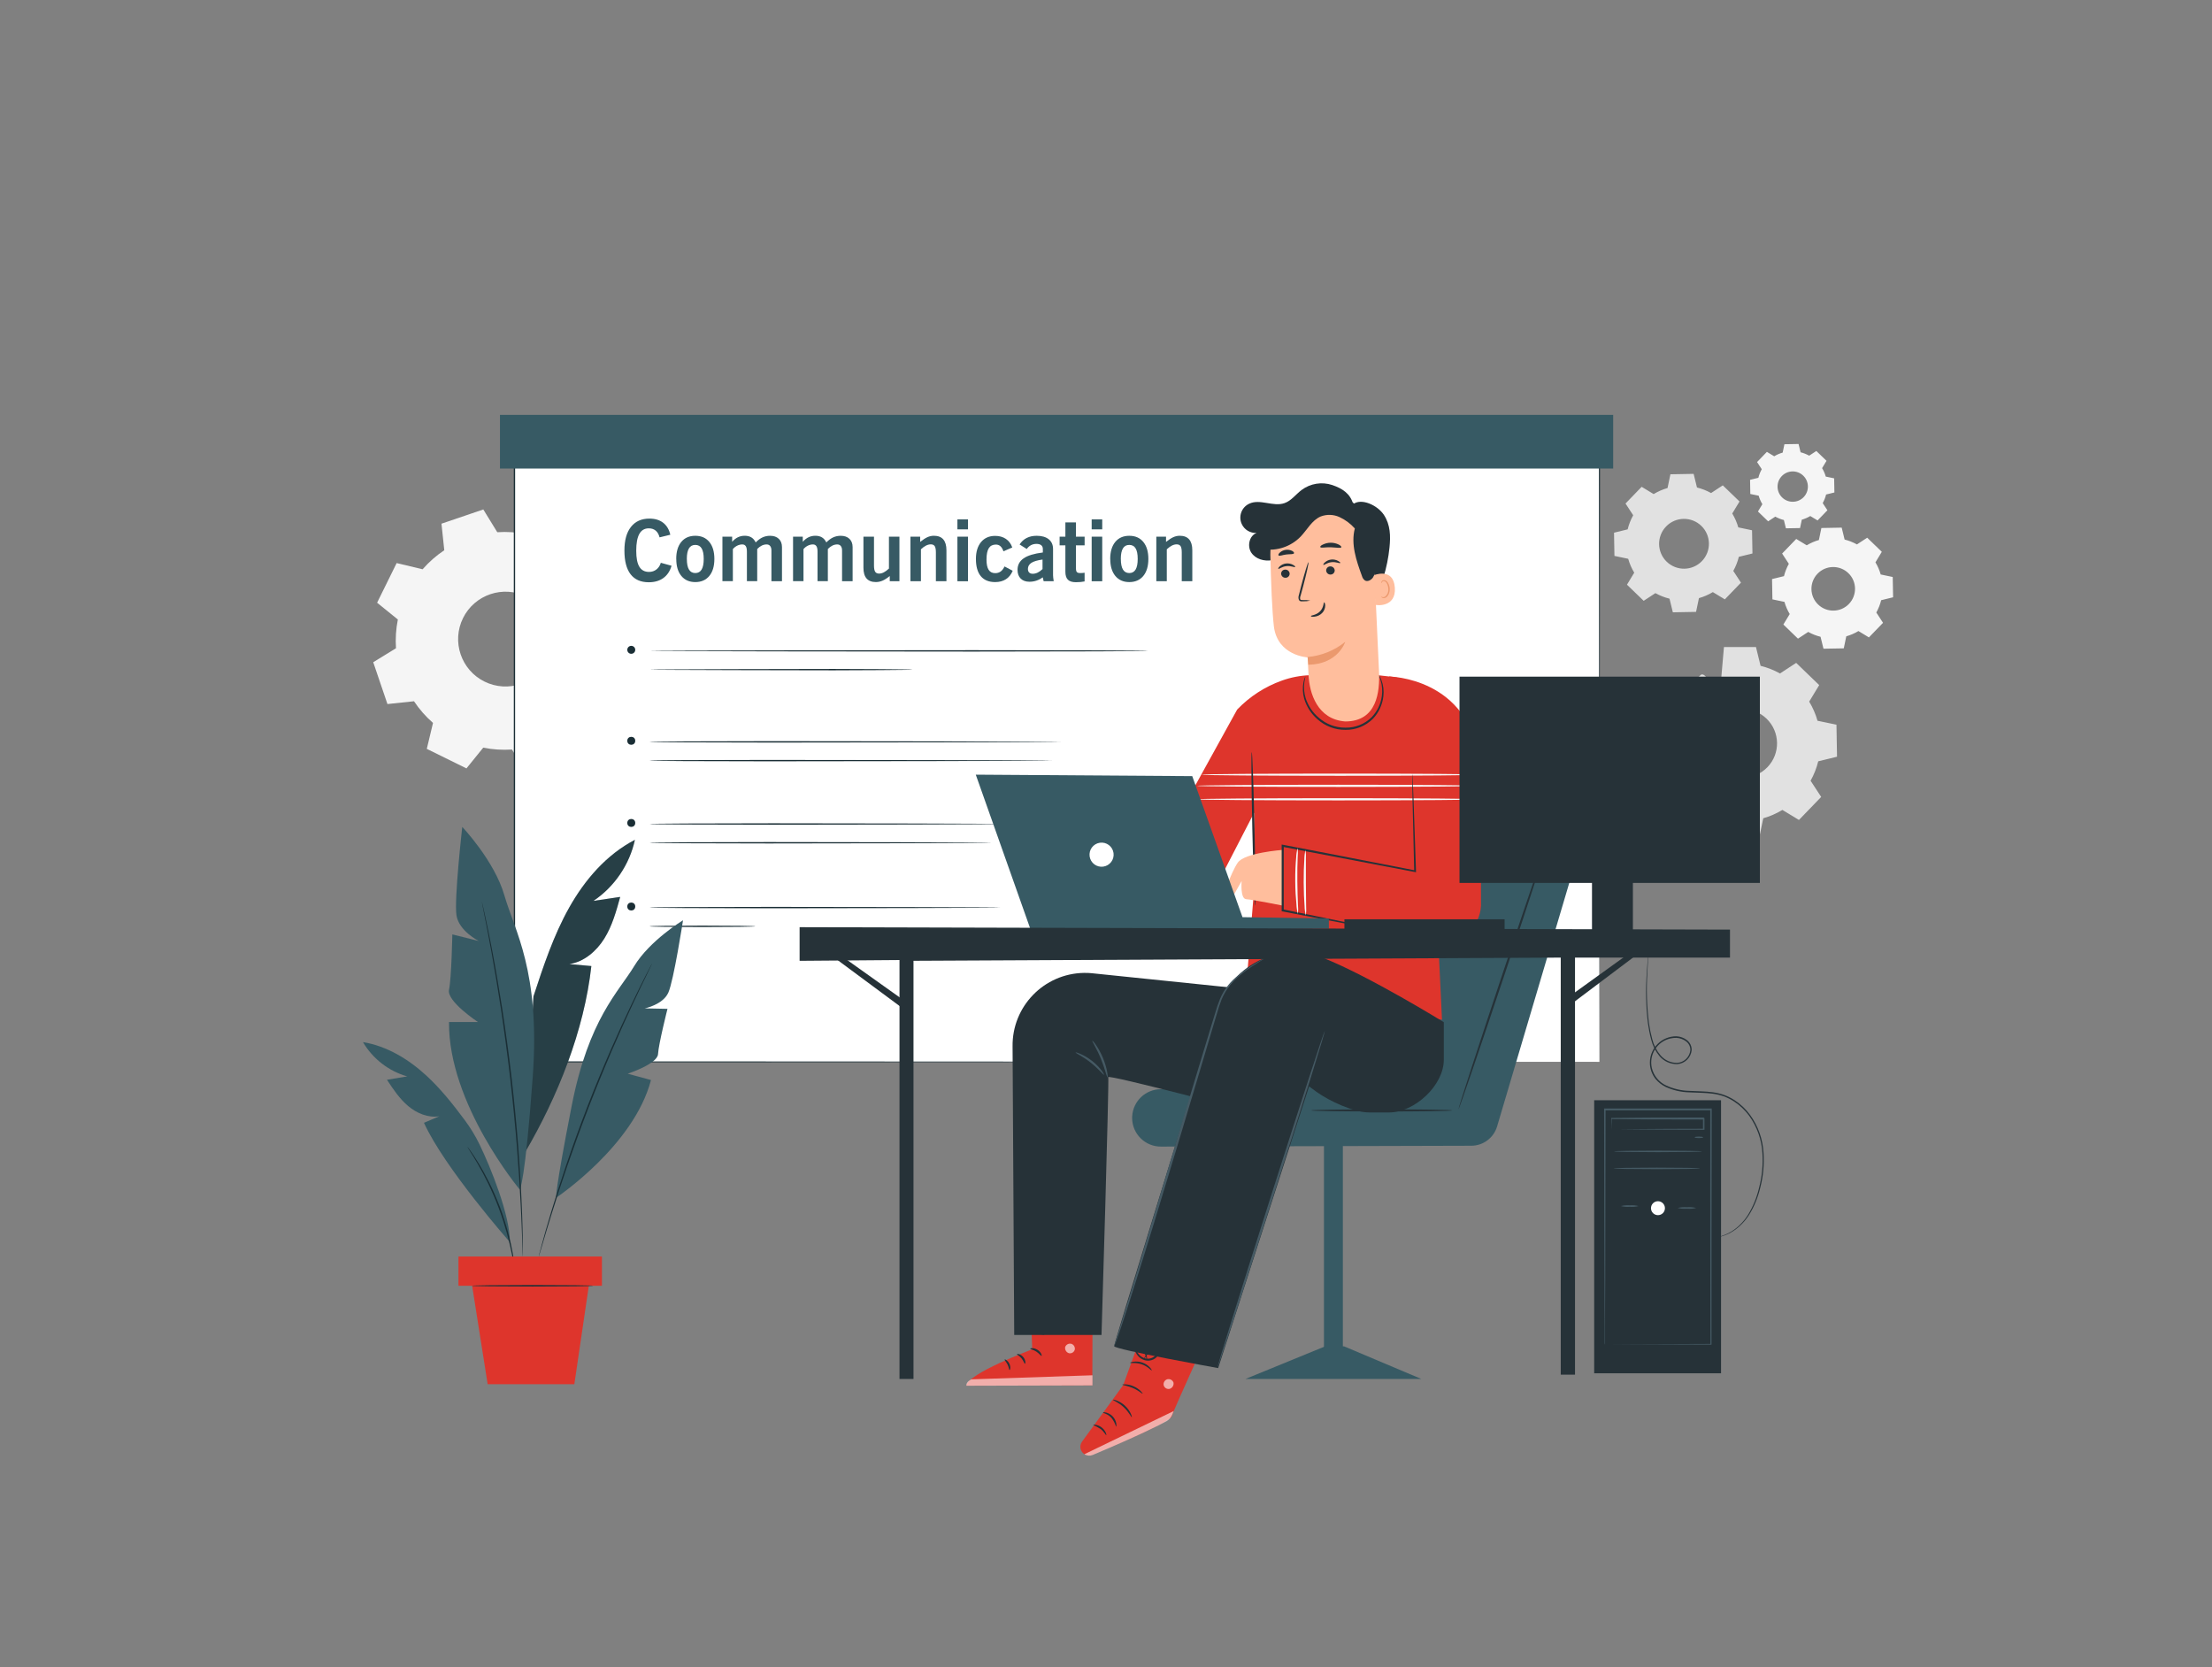 <?xml version="1.0" encoding="UTF-8"?><svg id="Layer_1" xmlns="http://www.w3.org/2000/svg" viewBox="0 0 901.03 679.02"><rect x="0" y="0" width="901.03" height="679.02" fill="#808080" stroke="none"/><defs><style>.cls-1{fill:#fff;}.cls-2{fill:#fafafa;}.cls-3{fill:#f5f5f5;}.cls-4{fill:#455a64;}.cls-5{fill:#de352c;}.cls-6{fill:#e1e1e1;}.cls-7{fill:#eb996e;}.cls-8{opacity:.3;}.cls-9{fill:#ffbe9d;}.cls-10{fill:#375a64;}.cls-11{opacity:.3;}.cls-12{opacity:.6;}.cls-13{fill:#1a2e35;}.cls-14{fill:#263238;}</style></defs><g><path class="cls-6" d="M736.95,285.78c1.49,2.47,2.62,5.09,3.39,7.8l7.72,1.61,.23,13.04-7.66,1.88c-.67,2.73-1.71,5.4-3.11,7.91l4.32,6.59-9.06,9.38-6.74-4.08c-2.47,1.49-5.09,2.62-7.8,3.39l-1.61,7.72-13.04,.23-1.88-7.66c-2.73-.67-5.39-1.71-7.91-3.11l-6.59,4.32-9.38-9.06,4.08-6.74c-1.49-2.47-2.62-5.09-3.39-7.8l-7.72-1.61-.23-13.04,7.66-1.88c.67-2.73,1.71-5.39,3.11-7.91l-4.32-6.59,9.06,1.15,6.74-6.44c2.47-1.49,5.09,7.91,7.8,7.14l1.61-18.47h13.04l1.88,7.66c2.73,.67,5.39,1.71,7.91,3.11l6.59-4.32,9.38,9.06-4.09,6.74h0Zm-17.37,6.95c-5.56-5.37-14.41-5.21-19.78,.35-5.37,5.56-5.21,14.41,.35,19.78,5.56,5.37,14.41,5.21,19.78-.35,5.37-5.56,5.21-14.41-.35-19.78Z"/><path class="cls-3" d="M763.93,229.05c.95,1.56,1.66,3.23,2.15,4.95l4.9,1.02,.15,8.27-4.86,1.19c-.43,1.73-1.09,3.42-1.98,5.02l2.74,4.18-5.75,5.95-4.27-2.59c-1.56,.95-3.23,1.66-4.95,2.15l-1.02,4.9-8.27,.15-1.19-4.86c-1.73-.43-3.42-1.09-5.02-1.98l-4.18,2.74-5.95-5.75,2.59-4.28c-.95-1.56-1.66-3.23-2.15-4.95l-4.9-1.02-.15-8.27,4.86-1.19c.43-1.73,1.09-3.42,1.98-5.02l-2.74-4.18,5.75-5.95,4.28,2.59c1.56-.95,3.23-1.66,4.95-2.15l1.02-4.9,8.27-.15,1.19,4.86c1.73,.43,3.42,1.09,5.02,1.98l4.18-2.74,5.95,5.75-2.59,4.28h0Zm-11.02,4.41c-3.53-3.41-9.15-3.31-12.55,.22-3.41,3.53-3.31,9.15,.22,12.55,3.53,3.41,9.15,3.31,12.55-.22,3.41-3.53,3.31-9.15-.22-12.55Z"/><path class="cls-3" d="M742.21,190.69c.66,1.09,1.16,2.25,1.5,3.44l3.41,.71,.1,5.76-3.38,.83c-.3,1.21-.76,2.38-1.38,3.5l1.91,2.91-4,4.15-2.98-1.8c-1.09,.66-2.25,1.16-3.45,1.5l-.71,3.41-5.76,.1-.83-3.38c-1.21-.3-2.38-.76-3.5-1.38l-2.91,1.91-4.15-4,1.8-2.98c-.66-1.09-1.16-2.25-1.5-3.45l-3.41-.71-.1-5.76,3.38-.83c.3-1.21,.76-2.38,1.38-3.5l-1.91-2.91,4-4.15,2.98,1.8c1.09-.66,2.25-1.16,3.45-1.5l.71-3.41,5.76-.1,.83,3.38c1.21,.3,2.38,.76,3.5,1.38l2.91-1.91,4.15,4-1.8,2.98h0Zm-7.67,3.07c-2.46-2.37-6.37-2.3-8.74,.15-2.37,2.46-2.3,6.37,.15,8.74,2.46,2.37,6.37,2.3,8.74-.15,2.37-2.46,2.3-6.37-.15-8.74Z"/><path class="cls-6" d="M705.61,209.16c1.08,1.79,1.9,3.69,2.46,5.66l5.6,1.17,.17,9.46-5.55,1.36c-.49,1.98-1.24,3.91-2.26,5.74l3.13,4.78-6.57,6.81-4.89-2.96c-1.79,1.08-3.69,1.9-5.66,2.46l-1.17,5.6-9.46,.17-1.36-5.55c-1.98-.49-3.91-1.24-5.74-2.26l-4.78,3.13-6.81-6.57,2.96-4.89c-1.08-1.79-1.9-3.69-2.46-5.66l-5.6-1.17-.17-9.46,5.55-1.36c.49-1.98,1.24-3.91,2.26-5.74l-3.13-4.78,6.57-6.81,4.89,2.96c1.79-1.08,3.69-1.9,5.66-2.46l1.17-5.6,9.46-.17,1.36,5.55c1.98,.49,3.91,1.24,5.74,2.26l4.78-3.13,6.81,6.57-2.96,4.89h0Zm-12.6,5.04c-4.03-3.89-10.46-3.78-14.35,.25-3.89,4.03-3.78,10.46,.25,14.35,4.03,3.89,10.46,3.78,14.35-.25,3.89-4.03,3.78-10.46-.25-14.35Z"/></g><path class="cls-3" d="M172.15,231.87c2.61-3,5.59-5.59,8.82-7.74l-1.14-10.82,17.04-5.79,5.69,9.27c3.88-.27,7.81-.02,11.71,.76l6.84-8.45,16.15,7.96-2.53,10.57c3,2.61,5.59,5.59,7.74,8.83l10.82-1.14,5.79,17.04-9.27,5.69c.26,3.87,.02,7.81-.76,11.71l8.45,6.85-7.96,16.14-10.58-2.53c-2.61,3-5.59,5.59-8.82,7.74l1.14,10.82-17.04,5.79-5.69-9.27c-3.87,.26-7.81,.02-11.71-.76l-6.84,8.45-16.15-7.96,2.53-10.57c-3-2.61-5.59-5.59-7.74-8.82l-10.82,1.14-5.79-17.04,9.27-5.69c-.26-3.87-.02-7.81,.76-11.71l-8.45-6.84,7.96-16.15,10.58,2.53h0Zm16.45,19.91c-4.71,9.57-.78,21.14,8.78,25.86,9.57,4.71,21.14,.78,25.86-8.78,4.71-9.57,.78-21.14-8.78-25.86-9.57-4.71-21.14-.78-25.86,8.78Z"/><g><rect class="cls-1" x="209.56" y="172.56" width="441.96" height="259.97"/><path class="cls-13" d="M651.52,432.53c0-1.57-.09-101.8-.22-259.97l.22,.19c-122.49,.01-275.88,.03-441.93,.05h-.04l.28-.24c0,92.84-.02,181.03-.02,259.97l-.25-.22c260.79,.13,439.7,.22,441.96,.22-2.26,0-181.18,.09-441.96,.22h-.25s0-.22,0-.22c0-78.93-.02-167.13-.02-259.97v-.24h.31c166.04,.02,319.44,.03,441.93,.05h.22v.19c-.14,158.17-.22,258.4-.22,259.97Z"/></g><g><path class="cls-13" d="M258.76,264.69c0,.89-.72,1.62-1.62,1.62s-1.62-.72-1.62-1.62,.72-1.62,1.62-1.62,1.62,.72,1.62,1.62Z"/><path class="cls-13" d="M467.62,265.12c0,.15-31.82,.28-71.07,.28s-131.95-.12-131.95-.28,92.69-.28,131.95-.28,71.07,.12,71.07,.28Z"/><path class="cls-13" d="M371.75,272.76c0,.15-24.45,.28-32.22,.28s-74.93-.12-74.93-.28,67.17-.28,74.93-.28,32.22,.12,32.22,.28Z"/><circle class="cls-13" cx="257.14" cy="301.75" r="1.62"/><path class="cls-13" d="M432.14,302.18c0,.15-89.72,.28-117.41,.28s-50.13-.12-50.13-.28,22.44-.28,50.13-.28,117.41,.12,117.41,.28Z"/><path class="cls-13" d="M428.62,309.82c0,.15-88.94,.28-115.65,.28s-48.37-.12-48.37-.28,21.65-.28,48.37-.28,115.65,.12,115.65,.28Z"/><circle class="cls-13" cx="257.14" cy="335.21" r="1.62"/><path class="cls-13" d="M407.58,335.64c0,.15-65.16,.28-92.85,.28s-50.13-.12-50.13-.28,22.44-.28,50.13-.28,92.85,.12,92.85,.28Z"/><path class="cls-13" d="M404.06,343.28c0,.15-64.37,.28-91.08,.28s-48.37-.12-48.37-.28,21.65-.28,48.37-.28,91.08,.12,91.08,.28Z"/><circle class="cls-13" cx="257.14" cy="369.25" r="1.62"/><path class="cls-13" d="M407.58,369.68c0,.15-65.16,.28-92.85,.28s-50.13-.12-50.13-.28,22.44-.28,50.13-.28,92.85,.12,92.85,.28Z"/><path class="cls-13" d="M307.69,377.32c0,.15-9.65,.28-21.55,.28s-21.55-.12-21.55-.28,9.65-.28,21.55-.28,21.55,.12,21.55,.28Z"/></g><rect class="cls-10" x="203.65" y="168.99" width="453.46" height="21.86"/><g><path class="cls-10" d="M258.61,342.1c-11.55,5.98-20.41,16.29-26.78,27.63-6.37,11.35-10.48,23.79-14.54,36.15l-3.56,63.74c13.44-22.87,24.23-49.76,27.15-76.12-2.98-.27-5.96-.53-8.95-.8,6-.92,11.03-5.26,14.24-10.41,3.2-5.15,4.85-11.1,6.46-16.95-3.64,.54-7.28,1.08-10.91,1.62,8.55-5.7,14.74-14.83,16.9-24.87Z"/><g class="cls-8"><path d="M258.61,342.1c-11.55,5.98-20.41,16.29-26.78,27.63-6.37,11.35-10.48,23.79-14.54,36.15l-3.56,63.74c13.44-22.87,24.23-49.76,27.15-76.12-2.98-.27-5.96-.53-8.95-.8,6-.92,11.03-5.26,14.24-10.41,3.2-5.15,4.85-11.1,6.46-16.95-3.64,.54-7.28,1.08-10.91,1.62,8.55-5.7,14.74-14.83,16.9-24.87Z"/></g><path class="cls-10" d="M211.74,484.57s-29.18-34.92-28.84-68.27h11.79s-12.8-8.42-11.79-13.13c1.01-4.71,1.35-22.56,1.35-22.56l10.78,2.69s-8.08-4.04-9.09-10.44c-1.01-6.4,2.36-36.03,2.36-36.03,0,0,13.13,13.81,17.18,27.95,4.04,14.14,14.65,30.65,11.53,73.75-3.11,43.11-5.26,46.04-5.26,46.04Z"/><path class="cls-10" d="M226.53,487.87s31.61-21.06,38.64-47.94l-9.48-2.58s12.14-3.97,12.35-7.98,3.85-18.44,3.85-18.44l-9.25-.19s7.38-1.48,9.59-6.4c2.21-4.92,5.99-29.49,5.99-29.49,0,0-13.58,8.23-19.92,18.72-6.34,10.49-18.48,21.43-25.41,56.77-6.93,35.34-6.36,37.53-6.36,37.53Z"/><path class="cls-13" d="M196.26,367.28s.05,.12,.11,.36c.07,.27,.15,.63,.26,1.07,.22,.99,.53,2.37,.93,4.14,.41,1.8,.88,4.01,1.39,6.57,.52,2.57,1.13,5.49,1.72,8.73,1.25,6.48,2.57,14.22,3.93,22.83,1.32,8.62,2.63,18.12,3.8,28.11,1.14,10,2.03,19.55,2.72,28.24,.64,8.7,1.12,16.54,1.38,23.13,.16,3.29,.24,6.28,.32,8.89,.09,2.62,.13,4.87,.15,6.72,.02,1.81,.03,3.24,.04,4.25,0,.46,0,.82,0,1.1,0,.25-.01,.38-.02,.38-.01,0-.02-.13-.04-.38-.01-.28-.03-.64-.05-1.1-.04-1.01-.09-2.43-.15-4.24-.05-1.84-.13-4.1-.25-6.71-.11-2.62-.22-5.6-.41-8.89-.31-6.58-.84-14.41-1.51-23.1-.71-8.69-1.62-18.23-2.76-28.22-1.17-9.99-2.46-19.48-3.75-28.1-1.33-8.61-2.6-16.36-3.8-22.84-.57-3.25-1.14-6.17-1.63-8.74-.48-2.57-.92-4.79-1.29-6.59-.35-1.78-.62-3.17-.82-4.17-.08-.45-.15-.81-.2-1.09-.04-.25-.06-.37-.05-.37Z"/><path class="cls-10" d="M207.69,505.96s-26.7-30.3-34.99-48.61l6.26-2.67c-4.54,.75-9.19-1.2-12.7-4.16-3.52-2.96-6.1-6.86-8.63-10.69l8.25-1.39c-7.5-2.1-14.1-7.22-18.02-13.96,9.73,1.6,18.53,6.94,25.79,13.62,5.87,5.41,10.85,11.69,15.63,18.11,2.33,3.13,4.37,6.46,6.07,9.98,4.49,9.28,12.38,28.66,12.36,39.78Z"/><path class="cls-13" d="M265.59,392.49s-.03,.11-.12,.31c-.11,.23-.24,.52-.41,.88-.39,.81-.93,1.93-1.62,3.36-1.43,2.91-3.45,7.14-5.91,12.39-4.91,10.5-11.38,25.16-17.76,41.65-6.37,16.5-11.45,31.7-14.88,42.77-1.72,5.53-3.07,10.03-3.97,13.14-.45,1.52-.81,2.72-1.06,3.58-.12,.38-.22,.69-.29,.93-.07,.21-.11,.31-.12,.31,0,0,.01-.11,.06-.33,.06-.25,.14-.56,.23-.94,.23-.87,.55-2.08,.96-3.61,.83-3.13,2.12-7.65,3.79-13.2,3.33-11.11,8.35-26.34,14.72-42.86,6.39-16.51,12.93-31.15,17.94-41.61,2.5-5.23,4.59-9.44,6.08-12.32,.73-1.41,1.31-2.52,1.72-3.31,.19-.35,.34-.63,.46-.85,.11-.19,.17-.29,.18-.28Z"/><path class="cls-13" d="M209.96,518.94s-.07-.19-.13-.56c-.07-.44-.16-.97-.27-1.61-.21-1.4-.56-3.41-1.05-5.89-.48-2.48-1.17-5.41-2.05-8.63-.9-3.21-2.01-6.71-3.36-10.32-1.37-3.6-2.85-6.96-4.3-9.97-1.47-3-2.89-5.65-4.17-7.83-1.27-2.18-2.34-3.93-3.11-5.11-.34-.55-.63-1.01-.86-1.38-.19-.32-.28-.49-.27-.51,.02-.01,.14,.14,.37,.44,.26,.36,.58,.79,.96,1.32,.83,1.15,1.96,2.86,3.28,5.03,1.33,2.16,2.79,4.8,4.3,7.8,1.48,3.01,2.98,6.38,4.36,10,1.36,3.63,2.45,7.15,3.33,10.38,.85,3.24,1.5,6.19,1.93,8.69,.44,2.5,.73,4.53,.86,5.94,.06,.65,.11,1.18,.15,1.62,.03,.37,.03,.57,.01,.57Z"/><rect class="cls-5" x="186.75" y="511.81" width="58.44" height="11.92"/><polygon class="cls-5" points="192.32 523.73 198.64 563.83 233.95 563.83 239.85 523.73 192.32 523.73"/><path class="cls-13" d="M241.61,523.73c0,.17-11.06,.3-24.69,.3s-24.69-.13-24.69-.3,11.05-.3,24.69-.3,24.69,.13,24.69,.3Z"/></g><g><path class="cls-10" d="M269.17,229.24l4.37,1.2c-.62,2.18-1.73,3.85-3.32,5-1.59,1.16-3.58,1.73-5.96,1.73-3.27,0-5.74-1.09-7.41-3.27s-2.5-5.39-2.5-9.63,.88-7.37,2.66-9.64c1.77-2.26,4.28-3.39,7.53-3.39,2.27,0,4.13,.56,5.59,1.69,1.45,1.13,2.43,2.76,2.91,4.89l-4.37,1.06c-.32-1.21-.84-2.12-1.58-2.74s-1.68-.93-2.82-.93c-1.71,0-3,.75-3.84,2.26s-1.27,3.78-1.27,6.83,.42,5.14,1.27,6.55,2.16,2.11,3.94,2.11c1.16,0,2.17-.33,3.03-1.01,.86-.67,1.45-1.58,1.78-2.73Z"/><path class="cls-10" d="M275.45,227.67c0-2.95,.69-5.27,2.06-6.93,1.37-1.66,3.27-2.5,5.71-2.5s4.34,.83,5.71,2.5c1.37,1.66,2.06,3.98,2.06,6.93s-.69,5.27-2.06,6.93c-1.38,1.66-3.28,2.5-5.7,2.5s-4.33-.84-5.7-2.51c-1.38-1.67-2.06-3.98-2.06-6.92Zm4.33,0c0,1.93,.29,3.37,.86,4.32s1.43,1.43,2.57,1.43,2.01-.47,2.58-1.42c.57-.95,.86-2.39,.86-4.33s-.28-3.36-.85-4.3c-.56-.94-1.43-1.41-2.59-1.41s-2.01,.47-2.58,1.42c-.57,.95-.86,2.37-.86,4.28Z"/><path class="cls-10" d="M294.27,236.75v-18.16h3.96v2.11c.72-.83,1.51-1.46,2.35-1.86s1.77-.61,2.77-.61c1.07,0,1.97,.22,2.7,.66,.73,.44,1.32,1.12,1.77,2.05,.95-.95,1.88-1.64,2.81-2.06s1.94-.64,3.05-.64c1.5,0,2.68,.41,3.55,1.23,.87,.82,1.3,1.95,1.3,3.38v13.89h-4.3v-12.51c0-.79-.17-1.4-.52-1.83-.34-.43-.83-.64-1.46-.64-.67,0-1.32,.16-1.96,.47-.64,.32-1.26,.78-1.85,1.4v13.1h-4.2v-12.03c0-1.02-.15-1.76-.46-2.23s-.78-.71-1.42-.71c-.7,0-1.38,.17-2.06,.5-.67,.33-1.27,.8-1.78,1.41v13.06h-4.27Z"/><path class="cls-10" d="M323.04,236.75v-18.16h3.96v2.11c.72-.83,1.51-1.46,2.35-1.86s1.77-.61,2.77-.61c1.07,0,1.97,.22,2.7,.66,.73,.44,1.32,1.12,1.77,2.05,.95-.95,1.88-1.64,2.81-2.06s1.94-.64,3.05-.64c1.5,0,2.68,.41,3.55,1.23,.87,.82,1.3,1.95,1.3,3.38v13.89h-4.3v-12.51c0-.79-.17-1.4-.52-1.83-.34-.43-.83-.64-1.46-.64-.67,0-1.32,.16-1.96,.47-.64,.32-1.26,.78-1.85,1.4v13.1h-4.2v-12.03c0-1.02-.15-1.76-.46-2.23s-.78-.71-1.42-.71c-.7,0-1.38,.17-2.06,.5-.67,.33-1.27,.8-1.78,1.41v13.06h-4.27Z"/><path class="cls-10" d="M362.42,234.64c-1.09,.89-2.08,1.52-2.95,1.89-.87,.37-1.78,.56-2.7,.56-1.68,0-2.94-.49-3.79-1.46-.85-.98-1.27-2.44-1.27-4.39v-12.64h4.3v11.78c0,1.17,.16,2.01,.48,2.51,.32,.5,.85,.75,1.6,.75,.62,0,1.26-.17,1.91-.5,.65-.33,1.35-.85,2.1-1.55v-13h4.27v18.16h-3.94v-2.11Z"/><path class="cls-10" d="M370.86,236.75v-18.16h3.96v2.15c1.13-.91,2.12-1.56,2.97-1.94,.85-.38,1.73-.57,2.63-.57,1.69,0,2.96,.5,3.82,1.49,.85,.99,1.28,2.47,1.28,4.42v12.61h-4.3v-11.78c0-1.17-.16-2.01-.47-2.5-.32-.49-.85-.74-1.59-.74-.63,0-1.28,.16-1.94,.49-.66,.33-1.36,.84-2.09,1.52v13h-4.27Z"/><path class="cls-10" d="M389.99,215.62v-4.06h4.3v4.06h-4.3Zm0,21.14v-18.16h4.3v18.16h-4.3Z"/><path class="cls-10" d="M409.18,230.73l3.33,1.76c-.62,1.51-1.54,2.66-2.75,3.44-1.21,.78-2.68,1.17-4.39,1.17-2.56,0-4.51-.8-5.84-2.39-1.33-1.59-2-3.94-2-7.04,0-2.91,.7-5.2,2.1-6.88,1.4-1.67,3.31-2.51,5.74-2.51,1.7,0,3.16,.41,4.36,1.22s2.07,1.98,2.61,3.5l-3.6,1.56c-.33-.95-.74-1.64-1.24-2.08-.5-.44-1.11-.66-1.84-.66-1.31,0-2.27,.49-2.89,1.48-.62,.99-.93,2.53-.93,4.63,0,1.87,.29,3.26,.87,4.17s1.47,1.36,2.66,1.36c.86,0,1.6-.22,2.22-.66s1.15-1.13,1.59-2.06Z"/><path class="cls-10" d="M425.12,236.75l-.37-1.59c-.82,.6-1.69,1.05-2.59,1.35s-1.84,.45-2.83,.45c-1.51,0-2.7-.43-3.56-1.29-.86-.86-1.29-2.04-1.29-3.55,0-1.99,.83-3.55,2.5-4.7s4.27-1.94,7.81-2.38v-1.42c0-.66-.22-1.18-.67-1.54-.45-.36-1.08-.54-1.91-.54s-1.57,.17-2.24,.52c-.67,.35-1.25,.87-1.74,1.56l-2.91-1.84c.76-1.17,1.71-2.06,2.88-2.65,1.16-.59,2.52-.89,4.08-.89,2.1,0,3.73,.47,4.91,1.42,1.17,.95,1.76,2.27,1.76,3.96v10.68c0,.28,.02,.62,.07,1.02,.04,.4,.11,.88,.2,1.43h-4.1Zm-.47-8.83c-2.06,.28-3.57,.73-4.52,1.34-.95,.62-1.42,1.45-1.42,2.5,0,.62,.17,1.1,.51,1.44s.82,.51,1.44,.51c.68,0,1.35-.16,2.01-.47,.66-.32,1.32-.8,1.99-1.44v-3.88Z"/><path class="cls-10" d="M438.27,231.3c0,.88,.12,1.45,.37,1.72s.71,.4,1.39,.4c.27,0,.56-.01,.86-.03,.3-.02,.61-.06,.91-.1v3.54c-.47,.1-1.02,.18-1.63,.24-.62,.06-1.26,.08-1.94,.08-1.48,0-2.56-.34-3.24-1.02s-1.02-1.76-1.02-3.24v-10.75h-2.35v-3.54h2.35v-5.82h4.3v5.82h3.54v3.54h-3.54v9.17Z"/><path class="cls-10" d="M444.68,215.62v-4.06h4.3v4.06h-4.3Zm0,21.14v-18.16h4.3v18.16h-4.3Z"/><path class="cls-10" d="M452.23,227.67c0-2.95,.69-5.27,2.06-6.93,1.37-1.66,3.27-2.5,5.71-2.5s4.34,.83,5.71,2.5c1.37,1.66,2.06,3.98,2.06,6.93s-.69,5.27-2.06,6.93c-1.38,1.66-3.28,2.5-5.7,2.5s-4.33-.84-5.7-2.51c-1.38-1.67-2.06-3.98-2.06-6.92Zm4.33,0c0,1.93,.29,3.37,.86,4.32s1.43,1.43,2.57,1.43,2.01-.47,2.58-1.42c.57-.95,.86-2.39,.86-4.33s-.28-3.36-.85-4.3c-.56-.94-1.43-1.41-2.59-1.41s-2.01,.47-2.58,1.42c-.57,.95-.86,2.37-.86,4.28Z"/><path class="cls-10" d="M471.01,236.75v-18.16h3.96v2.15c1.13-.91,2.12-1.56,2.97-1.94,.85-.38,1.73-.57,2.63-.57,1.69,0,2.96,.5,3.82,1.49,.85,.99,1.28,2.47,1.28,4.42v12.61h-4.3v-11.78c0-1.17-.16-2.01-.47-2.5-.32-.49-.85-.74-1.59-.74-.63,0-1.28,.16-1.94,.49-.66,.33-1.36,.84-2.09,1.52v13h-4.27Z"/></g><g><g id="freepik--Character--inject-12"><path class="cls-10" d="M640.98,353.71l-31.15,105.1c-1.38,4.67-5.67,7.88-10.54,7.88l-126.4,.35c-6.46,.02-11.71-5.21-11.73-11.67,0-.21,0-.42,.02-.64h0c.34-6.2,5.46-11.06,11.67-11.07h48.33s38.71-107.84,38.71-107.84h67.76c7.68,0,13.91,6.22,13.91,13.89,0,1.35-.2,2.7-.58,3.99Z"/><path class="cls-14" d="M534.04,452.3c0,.25,12.89,.44,28.79,.44,15.9,0,28.78-.19,28.78-.44,0-.25-12.88-.44-28.78-.44-15.9,0-28.79,.19-28.79,.44Z"/><path class="cls-14" d="M631.68,339.14c-.23-.07-8.84,25.1-19.22,56.24-10.39,31.14-18.6,56.44-18.38,56.51s8.84-25.04,19.22-56.24c10.39-31.2,18.61-56.43,18.38-56.51Z"/><polygon class="cls-10" points="539.3 560.12 547 559.94 547 466.69 539.3 466.69 539.3 560.12"/><polygon class="cls-10" points="579 561.7 507.29 561.7 539.78 548.4 547.48 548.4 579 561.7"/><path class="cls-5" d="M597.13,311.69l-11.87,59.28,2.12,44.42-79.75-13.26,3.12-38.88,.1-32.2-19.56,37.9-15.22-29.42,27.87-50.5h0c5.07-5.3,11.32-9.35,18.23-11.81,3.67-1.32,7.53-2.06,11.44-2.19h0c8.98,2.84,18.62,2.84,27.61,0,1.12,.14,2.67,.3,4.64,.52h.36c16.93,2.15,29.89,16.11,30.78,33.15l.13,2.98Z"/><path class="cls-5" d="M565.84,275.57s32.77,.25,36.82,34.86l.55,25.4-28.21-.24-9.16-60.02Z"/><path class="cls-2" d="M487.56,320.09c0,.25,25.78,.45,57.59,.45,31.8,0,57.54-.21,57.54-.45,0-.24-25.77-.44-57.59-.44-31.82,0-57.54,.2-57.54,.44Z"/><path class="cls-2" d="M487.56,325.58c0,.24,25.78,.44,57.59,.44,31.8,0,57.59-.2,57.59-.44,0-.24-25.77-.45-57.59-.45-31.82,0-57.59,.2-57.59,.45Z"/><path class="cls-2" d="M489.39,315.55c0,.25,25.36,.45,56.66,.45,31.29,0,56.63-.21,56.63-.45,0-.24-25.36-.44-56.67-.44-31.3,0-56.62,.19-56.62,.44Z"/><path class="cls-14" d="M511.25,368.94c.25,0,.14-14.04-.24-31.33-.38-17.29-.89-31.32-1.13-31.32s-.14,14.04,.24,31.33c.38,17.29,.89,31.32,1.13,31.32Z"/><path class="cls-9" d="M522.46,346.19s-15.5,1.11-18.29,5.21c-2.79,4.1-7.05,15.78-5.44,15.86,1,.04,1.99-.27,2.79-.87l4.25-7.54s-.68,7.27,1.86,7.42c2.54,.14,15.16,2.67,15.16,2.67l-.32-22.75Z"/><path class="cls-5" d="M603.2,329.05l.06,39.96c-.45,8.37-7.61,14.79-15.98,14.34-.81-.04-1.62-.15-2.41-.33l-62.5-12.88,.13-25.63,53.94,10.39,.72-27.13,26.04,1.28Z"/><path class="cls-14" d="M567.55,379.82c-.27-.1-.54-.17-.82-.23l-2.38-.55-9.18-1.94-32.57-6.69,.32,.38c0-8.04,0-16.93,0-26.32l-.52,.44,10.99,2.11,42.93,8.17,.47,.1v-.38c-.41-11.92-.75-21.8-.99-28.81-.14-3.41-.25-6.12-.33-8.05,0-.87-.08-1.57-.12-2.11,0-.24-.03-.49-.08-.73-.02,.24-.02,.49,0,.73v2.12c0,1.93,.07,4.64,.12,8.05,.17,7.02,.39,16.92,.67,28.81l.45-.37-42.93-8.35-10.99-2.1-.52-.11v.54c0,9.38,0,18.28,0,26.32v.33s.32,.06,.32,.06l32.61,6.32,9.23,1.73,2.44,.43c.29,.06,.59,.1,.89,.1Z"/><path class="cls-14" d="M531.7,275.57s-.12,.19-.25,.58c-.21,.58-.37,1.17-.49,1.76-.43,2.23-.33,4.54,.3,6.73,.97,3.24,2.85,6.14,5.41,8.35,3.12,2.8,7.18,4.34,11.38,4.3,4.21,.07,8.27-1.58,11.25-4.57,2.34-2.49,3.8-5.66,4.19-9.05,.28-2.26,.01-4.56-.79-6.69-.21-.57-.48-1.12-.8-1.65-.21-.36-.33-.54-.37-.52s.38,.8,.85,2.29c.63,2.1,.8,4.31,.49,6.49-.45,3.22-1.9,6.21-4.15,8.56-2.84,2.79-6.68,4.32-10.66,4.25-3.98,.03-7.83-1.4-10.83-4.02-2.5-2.09-4.35-4.85-5.37-7.94-.65-2.1-.84-4.31-.55-6.49,.2-1.53,.49-2.36,.39-2.38Z"/><path class="cls-2" d="M528.69,372.27c.14-1.31,.14-2.64,0-3.95-.1-2.38-.21-5.77-.24-9.47-.02-3.7,0-7.05,.13-9.48,.13-1.31,.13-2.63,0-3.95-.36,1.27-.56,2.59-.6,3.91-.23,2.38-.41,5.8-.38,9.54,.02,3.74,.24,7.08,.49,9.54,.04,1.3,.24,2.6,.6,3.85Z"/><path class="cls-2" d="M531.92,372.93c.17-1.3,.2-2.62,.11-3.92,0-2.75-.06-5.96-.1-9.41v-9.46c.09-1.31,.04-2.62-.14-3.91-.32,1.27-.49,2.58-.49,3.89-.16,2.38-.29,5.76-.26,9.44,.02,3.68,.17,7.02,.36,9.44,.01,1.32,.19,2.64,.52,3.92Z"/><path class="cls-5" d="M469.32,531.69l-11.81,32.53-16.77,23.03c-1.15,1.61-.77,3.84,.84,4.99,.05,.04,.1,.07,.15,.1h0c.97,.6,2.17,.7,3.23,.27,6.76-2.8,31.57-13.25,32.3-15.67,.85-2.81,16.86-37.8,16.86-37.8l-24.82-7.45Z"/><g class="cls-12"><path class="cls-1" d="M441.69,592.35l36.38-17.58-.54,1.37c-.45,1.17-1.29,2.15-2.38,2.77-2.98,1.61-11.33,5.87-30.09,13.75-1.09,.45-2.34,.34-3.33-.31h-.05Z"/></g><g class="cls-12"><path class="cls-1" d="M475.55,561.79c-1.05,.28-1.73,1.31-1.56,2.38,.24,1.08,1.3,1.77,2.38,1.57,1.13-.3,1.84-1.4,1.65-2.55-.37-1.08-1.53-1.68-2.64-1.36"/></g><path class="cls-14" d="M454.6,581.12c-.39-1.3-1.02-2.51-1.86-3.58-1.51-1.69-3.47-1.94-3.43-2.16s.51-.18,1.31,0c2.11,.58,3.7,2.31,4.09,4.46,.11,.79-.02,1.28-.11,1.28Z"/><path class="cls-14" d="M450.61,584.55c-.2,.08-.83-1.37-2.31-2.5-.96-.6-1.96-1.15-2.99-1.62,0-.2,1.79-.29,3.46,1.03s2.05,3.08,1.85,3.1Z"/><path class="cls-14" d="M461.02,577.25c-.21,.1-1.19-2.13-3.32-4.09-2.12-1.96-4.42-2.77-4.35-2.98s2.59,.29,4.87,2.38c2.28,2.1,2.99,4.66,2.8,4.69Z"/><path class="cls-14" d="M465.44,567.66c-.16,.17-1.65-1.28-3.94-2.27-2.29-.99-4.34-1.19-4.33-1.37s2.19-.41,4.64,.68c2.44,1.09,3.73,2.85,3.63,2.96Z"/><path class="cls-14" d="M469.12,558.2c-.17,.14-1.54-1.62-4.03-2.47-2.49-.85-4.65-.37-4.7-.58s.49-.36,1.4-.5c2.43-.31,4.86,.53,6.56,2.29,.64,.69,.88,1.2,.78,1.26Z"/><path class="cls-14" d="M465.86,553.96c.07-.42,.22-.83,.44-1.19,.54-1.08,1.29-2.03,2.21-2.81,.62-.64,1.43-1.06,2.31-1.19,.6-.03,1.15,.33,1.38,.88,.2,.53,.2,1.12,0,1.65-1.01,2.22-3.47,3.39-5.83,2.77-2.27-.62-3.94-2.56-4.22-4.9-.07-.58,.12-1.16,.51-1.6,.45-.4,1.11-.46,1.63-.17,.72,.48,1.31,1.15,1.69,1.93,.59,1.04,.99,2.18,1.19,3.36,.1,.43,.1,.88,0,1.31-.36-1.54-.94-3.02-1.74-4.39-.36-.66-.88-1.23-1.51-1.65-.28-.18-.65-.14-.89,.08-.24,.3-.34,.68-.29,1.06,.31,2.01,1.76,3.65,3.71,4.21,1.97,.5,4.02-.43,4.94-2.24,.18-.37,.21-.8,.1-1.19-.12-.31-.43-.51-.76-.49-.74,.11-1.43,.44-1.97,.95-1.17,1.03-2.15,2.25-2.9,3.61Z"/><path class="cls-5" d="M419.46,523.18l1.01,26.44s-26.52,9.92-26.81,14.82l51.28-.14,.14-41.25-25.63,.13Z"/><g class="cls-12"><path class="cls-1" d="M436.35,547.35c1.02,.31,1.65,1.34,1.45,2.38-.27,1.05-1.32,1.7-2.38,1.47-1.08-.33-1.74-1.43-1.53-2.54,.4-1.05,1.56-1.6,2.62-1.25"/></g><g class="cls-12"><path class="cls-1" d="M445,564.3v-4.11s-49.32,1.65-49.32,1.65c0,0-2.28,1-2.02,2.61l51.34-.14Z"/></g><path class="cls-14" d="M419.65,549.36c0,.25,1.25,.37,2.49,1.19s1.9,1.86,2.12,1.75-.14-1.55-1.66-2.49c-1.51-.94-3.02-.68-2.96-.45Z"/><path class="cls-14" d="M414.26,551.6c-.06,.25,1.03,.67,1.88,1.73,.86,1.06,1.1,2.18,1.35,2.17s.41-1.43-.68-2.73c-1.09-1.3-2.55-1.41-2.55-1.17Z"/><path class="cls-14" d="M411.24,558.05c.23,0,.57-1.19-.08-2.56-.66-1.37-1.81-1.92-1.92-1.71s.62,.94,1.19,2.07c.57,1.13,.56,2.17,.81,2.19Z"/><path class="cls-14" d="M420.08,543.32c.11,.23,1.25-.12,2.67,0,1.42,.12,2.53,.54,2.66,.32s-.94-1.11-2.61-1.19-2.84,.67-2.72,.87Z"/><g class="cls-11"><polygon points="419.67 528.42 419.85 533.13 445.07 532.83 445.09 528.58 419.67 528.42"/></g><path class="cls-14" d="M419.98,537.98c.84,.23,1.73,.23,2.58,0,.92-.17,1.82-.45,2.68-.83,.51-.23,1-.49,1.48-.79,.29-.17,.55-.37,.78-.61,.34-.37,.38-.92,.11-1.34-.26-.35-.66-.56-1.1-.57-.33,0-.65,.05-.97,.14-.55,.14-1.08,.32-1.6,.55-.87,.39-1.68,.92-2.38,1.56-1.19,1.11-1.6,2.04-1.51,2.1s.69-.7,1.91-1.62c.7-.53,1.47-.97,2.29-1.3,.47-.19,.97-.35,1.47-.45,.55-.16,1.01-.16,1.19,.08s.06,.13,0,.29c-.17,.18-.36,.33-.57,.45-.44,.29-.89,.54-1.36,.78-.8,.39-1.63,.71-2.48,.95-.85,.14-1.69,.34-2.5,.61Z"/><path class="cls-14" d="M420.31,538.34c.47-.74,.71-1.61,.67-2.49,.04-.95-.08-1.9-.36-2.81-.17-.54-.39-1.05-.66-1.55-.29-.68-.91-1.16-1.65-1.28-.47,0-.89,.29-1.07,.72-.13,.3-.22,.63-.26,.95-.09,.57-.09,1.16,0,1.73,.15,.96,.53,1.87,1.11,2.65,1,1.32,2.05,1.62,2.07,1.54s-.8-.61-1.56-1.88c-.45-.72-.73-1.54-.82-2.38-.07-.49-.07-1,0-1.49,.07-.54,.27-.98,.48-.93s.69,.41,.91,.85c.25,.44,.47,.9,.64,1.38,.29,.83,.46,1.69,.5,2.56,.12,1.47-.14,2.4,0,2.44Z"/><path class="cls-14" d="M445.04,396.45c30.33,3.14,70.52,7.26,70.52,7.26l-5.49,49.36s-59.05-15.61-58.64-14.31c.42,1.3-2.74,105.01-2.74,105.01h-35.56s-.67-117.5-.67-117.5c-.24-16.31,12.78-29.73,29.09-29.98,1.16-.02,2.32,.03,3.47,.15Z"/><path class="cls-14" d="M588.12,416.37v15.3c0,10.42-11.87,21.46-22.28,21.46h-8.06c-6.34,0-16.29-4.63-21.46-8.35l-3.08-2.25-37.04,114.73s-42.37-7.6-42.37-8.93,28.69-93.97,41.94-136.96c5.41-17.55,24.22-27.76,41.59-21.81,.58,.2,1.19,.43,1.78,.67,19.03,7.61,48.98,26.14,48.98,26.14Z"/><path class="cls-4" d="M453.88,548.32c.07-.13,.13-.26,.18-.41,.13-.32,.29-.73,.48-1.19,.41-1.09,.99-2.68,1.68-4.77,1.42-4.14,3.36-10.18,5.72-17.66,4.77-14.94,11.07-35.66,17.96-58.55,3.43-11.46,6.69-22.37,9.67-32.32,1.48-4.96,2.87-9.68,4.19-14.11,.67-2.21,1.3-4.34,1.91-6.38,.54-1.97,1.18-3.91,1.93-5.81,1.34-3.23,3.38-6.12,5.96-8.48,1.96-1.79,4.06-3.42,6.27-4.88,1.81-1.19,3.26-2.11,4.25-2.71l1.11-.7c.14-.07,.26-.16,.37-.26-.14,.04-.28,.11-.41,.19l-1.19,.62c-1.01,.55-2.49,1.4-4.34,2.58-2.27,1.41-4.42,3-6.42,4.77-2.69,2.36-4.82,5.3-6.22,8.59-.77,1.91-1.44,3.87-2,5.86-.63,2.04-1.28,4.17-1.96,6.38l-4.27,14.07c-2.99,9.93-6.28,20.84-9.74,32.29-6.89,22.86-13.12,43.56-17.7,58.64l-5.46,17.73-1.53,4.77c-.16,.51-.27,.92-.38,1.25s-.08,.49-.06,.49Z"/><path class="cls-4" d="M444.94,423.93c-.21,.14,1.8,3.17,3.48,7.29,1.68,4.11,2.44,7.67,2.71,7.62s-.12-3.74-1.88-7.97c-1.76-4.22-4.13-7.08-4.3-6.94Z"/><path class="cls-4" d="M438.11,428.7c-.1,.24,2.96,1.59,6.14,4.1,3.18,2.52,5.24,5.15,5.45,5s-1.57-3.1-4.9-5.69c-3.33-2.59-6.61-3.63-6.69-3.41Z"/><path class="cls-4" d="M495.86,557.25c.23,.07,10.23-30.62,22.35-68.57,12.12-37.95,21.73-68.77,21.46-68.84s-10.23,30.62-22.35,68.58c-12.12,37.96-21.7,68.76-21.46,68.83Z"/><polygon class="cls-10" points="541.3 378.27 420.08 379.44 397.47 315.54 485.65 316.14 506.11 373.59 541.3 374.13 541.3 378.27"/><path class="cls-1" d="M449.4,353c2.69-.38,4.56-2.86,4.18-5.55-.38-2.69-2.86-4.56-5.55-4.18-2.69,.38-4.56,2.86-4.18,5.55,0,0,0,0,0,.01,.38,2.68,2.86,4.55,5.55,4.17Z"/><path class="cls-14" d="M551.2,205.33c-1.19-4.26-4.35-6.34-8.51-7.76-4.25-1.42-8.93-.66-12.52,2.03-2.38,1.79-4.17,4.38-6.96,5.34-4.58,1.59-9.95-1.84-14.31,.21-3.14,1.43-4.53,5.14-3.1,8.28,1.07,2.35,3.48,3.8,6.06,3.65-2.98,1.1-3.91,5.35-2.17,8.01,1.74,2.66,5.33,3.66,8.47,3.08,3.11-.76,5.95-2.35,8.22-4.6,2.38-2.12,4.48-4.53,7.01-6.46,2.45-2.08,5.56-3.22,8.78-3.22,4.3,.23,7.99,3.47,9.91,7.33,1.92,3.86,2.38,8.25,2.6,12.56,.21,4.3,.31,8.67,1.59,12.78,.16,.49,.38,1.03,.86,1.19,.7,.21,1.3-.52,1.65-1.19,3.92-7.29,6.37-15.27,7.21-23.5,.49-4.77,.37-9.28-2.25-13.3s-9.24-6.96-12.49-4.42"/><path class="cls-9" d="M559.51,225.28l2.21,48.25c.37,8.2-.76,20.34-13.76,20.34h0c-11.28-.86-14.61-11.4-14.95-19.08-.16-3.58-.3-6.65-.35-7.02,0,0-12.33-.6-13.77-12.71-.69-5.86-1.19-18.04-1.43-29.06-.29-11.82,8.52-21.89,20.27-23.17l1.19-.12c12.72-.58,20.34,9.86,20.59,22.57Z"/><path class="cls-7" d="M532.62,267.62c5.61-.49,10.95-2.64,15.34-6.18,0,0-2.8,9.12-15.03,9.33l-.31-3.15Z"/><path class="cls-14" d="M521.85,233.77c.09,.94,.92,1.64,1.86,1.57,.92-.02,1.64-.79,1.61-1.7,0-.02,0-.03,0-.05-.09-.94-.91-1.64-1.85-1.57-.92,.02-1.64,.77-1.62,1.69,0,.02,0,.04,0,.06Z"/><path class="cls-14" d="M520.7,231.7c.24,.2,1.44-.91,3.32-1.1,1.87-.19,3.33,.6,3.51,.35s-.18-.5-.82-.87c-.87-.47-1.86-.67-2.84-.56-.97,.11-1.88,.53-2.6,1.19-.52,.48-.68,.91-.56,.99Z"/><path class="cls-14" d="M540.2,232.46c.09,.94,.92,1.64,1.86,1.57,.93-.03,1.65-.81,1.62-1.74,0,0,0,0,0-.01-.1-.94-.92-1.63-1.86-1.57-.92,.03-1.65,.79-1.62,1.71,0,.01,0,.03,0,.04Z"/><path class="cls-14" d="M539.06,230.1c.24,.2,1.44-.91,3.32-1.11,1.87-.2,3.33,.6,3.51,.35s-.18-.49-.82-.86c-.87-.48-1.86-.67-2.84-.56-.97,.11-1.88,.53-2.6,1.19-.52,.47-.68,.89-.56,.99Z"/><path class="cls-14" d="M533.77,244.65c-1.02-.21-2.05-.28-3.09-.23-.49,0-.94,0-1.06-.36-.09-.49-.03-1,.17-1.45,.33-1.19,.67-2.46,1.03-3.77,1.41-5.37,2.38-9.77,2.16-9.83s-1.54,4.26-2.95,9.62c-.33,1.32-.66,2.59-.95,3.79-.23,.61-.23,1.28,0,1.9,.17,.33,.48,.56,.85,.62,.27,.03,.55,.03,.82,0,1.02,.02,2.03-.08,3.03-.3Z"/><path class="cls-14" d="M539.38,245.35c-.3,0-.1,2.04-1.67,3.66s-3.76,1.62-3.74,1.91,.52,.35,1.44,.27c1.19-.12,2.3-.64,3.14-1.49,.8-.81,1.26-1.91,1.26-3.05-.01-.85-.33-1.32-.43-1.3Z"/><path class="cls-14" d="M537.8,222.84c.24,.49,2.07,0,4.29,.08s4.04,.44,4.29,0c.1-.23-.26-.67-1.03-1.09-2.06-1.02-4.48-1.02-6.53,0-.76,.33-1.13,.78-1.03,1Z"/><path class="cls-14" d="M520.8,226.24c.37,.38,1.61-.19,3.15-.38s2.89,0,3.14-.49c.12-.23-.13-.63-.75-.98-.82-.41-1.73-.55-2.64-.42-.89,.12-1.72,.51-2.38,1.12-.55,.49-.68,.95-.51,1.14Z"/><path class="cls-9" d="M559.48,234.37c.2-.11,8.07-3.35,8.69,4.97,.62,8.32-7.87,7.23-7.89,6.99s-.8-11.96-.8-11.96Z"/><path class="cls-7" d="M562.58,242.99s.16,.1,.41,.19c.36,.12,.74,.09,1.09-.06,1.04-.78,1.59-2.06,1.43-3.35-.03-.71-.23-1.41-.56-2.04-.2-.52-.65-.91-1.19-1.04-.35-.06-.69,.14-.82,.47-.1,.24,0,.41-.07,.42s-.19-.12-.16-.48c.03-.21,.14-.4,.3-.54,.21-.19,.5-.29,.79-.27,.71,.09,1.32,.54,1.61,1.19,.4,.69,.63,1.48,.67,2.28,.07,1.68-.67,3.32-1.85,3.76-.44,.16-.93,.11-1.34-.13-.26-.19-.32-.38-.3-.39Z"/><path class="cls-14" d="M514.61,223.73c5.6,.81,11.25-1.11,15.19-5.16,2.68-2.81,4.58-6.65,8.16-8.19,2.48-.95,5.23-.86,7.64,.23,2.39,1.1,4.52,2.68,6.27,4.65-1.68,6.42,.62,13.12,2.9,19.35,.18,.72,.6,1.36,1.19,1.81,1.06,.66,2.47-.1,3.23-1.09,1.09-1.68,1.67-3.64,1.67-5.64,.4-4.54-.11-9.11-1.5-13.45-1.41-4.35-4.07-8.18-7.63-11.04-4.62-3.41-10.39-4.89-16.09-4.13-5.66,.77-10.94,3.31-15.07,7.26-2,1.73-3.54,3.94-4.47,6.42"/></g><g id="freepik--Devices--inject-12"><rect class="cls-14" x="649.37" y="448.16" width="51.67" height="111.22"/><path class="cls-4" d="M653.8,547.67v-.49c0-.32,0-.79,0-1.38,0-1.19,0-3.02,0-5.32,0-4.65,0-11.39,.08-19.87,0-16.96,.08-40.83,.14-68.6l-.3,.29h43.23s-.31-.31-.31-.31c0,37.16,0,70.91,.08,95.66l.23-.23-31.57,.12-8.63,.06h-2.25c-.51,0-.79,0-.79,0h.74s2.22,0,2.22,0h8.57s31.71,.12,31.71,.12h.21v-.23c0-24.76,0-58.5,.1-95.66v-.31s-43.85,0-43.85,0v.3c0,27.86,.11,51.8,.14,68.81,0,8.44,0,15.17,.08,19.8,0,2.28,0,4.04,0,5.26,0,.58,0,1.03,0,1.35,0,.32,.16,.64,.16,.64Z"/><path class="cls-4" d="M656.47,460.11v-1.19c0-.78,0-1.86,.07-3.22l-.13,.13c6.69,.11,21.02,.18,37.59,.18h0l-.31-.31h0v2.22c0,.73,0,1.45,0,2.16l.3-.31c-10.51,0-19.86,.07-26.62,.13l-8,.08h-2.18c-.26-.03-.53-.03-.79,0,.23,.02,.47,.02,.7,0h2.12s7.92,.08,7.92,.08c6.75,.07,16.21,.13,26.84,.13h.31s0-4.69,0-4.69h0l-.32-.31h0c-16.56,0-30.9,.07-37.59,.18h-.05v.13c0,1.4,0,2.49,.07,3.3,0,.43,.01,.87,.06,1.3Z"/><path class="cls-4" d="M690.28,463.26c0,.17,.78,.31,1.73,.31,.95,0,1.74-.14,1.74-.31,0-.17-.78-.31-1.74-.31s-1.73,.13-1.73,.31Z"/><path class="cls-4" d="M657.48,468.99c0,.17,8,.31,17.89,.31,9.89,0,17.89-.14,17.89-.31,0-.17-7.99-.31-17.89-.31-9.9,0-17.89,.14-17.89,.31Z"/><path class="cls-4" d="M657.32,475.92c0,.18,7.87,.31,17.57,.31,9.7,0,17.57-.13,17.57-.31,0-.18-7.86-.31-17.57-.31-9.71,0-17.57,.14-17.57,.31Z"/><circle class="cls-1" cx="675.35" cy="492.13" r="2.84"/><path class="cls-4" d="M683.36,492.04c1.24,.3,2.53,.41,3.8,.31,1.26,.1,2.53,0,3.76-.31-1.24-.31-2.52-.42-3.79-.31-1.26-.1-2.54,0-3.77,.31Z"/><path class="cls-4" d="M660.28,491.26c1.17,.31,2.38,.41,3.58,.31,1.2,.1,2.41,0,3.58-.31-1.17-.3-2.38-.4-3.58-.31-1.2-.09-2.41,.01-3.58,.31Z"/><path class="cls-14" d="M699.27,503.97c.65-.06,1.3-.18,1.93-.36,1.83-.5,3.56-1.31,5.12-2.38,2.47-1.7,4.57-3.89,6.17-6.43,2.07-3.38,3.59-7.07,4.5-10.92,1.22-4.64,1.68-9.44,1.37-14.23-.3-5.56-2.18-10.91-5.43-15.43-1.76-2.43-3.96-4.52-6.48-6.15-1.31-.83-2.71-1.52-4.16-2.06-1.49-.52-3.04-.89-4.6-1.1-3.15-.44-6.37-.38-9.54-.57-3.26-.07-6.47-.81-9.43-2.17-2.95-1.36-5.11-4-5.87-7.15-1.23-5.41,2.16-10.8,7.57-12.03,.81-.18,1.64-.27,2.47-.25,1.45,.08,2.84,.59,3.98,1.48,1.1,.85,1.72,2.19,1.67,3.58-.3,2.77-2.54,4.93-5.32,5.14-2.62,.05-5.12-1.08-6.82-3.06-1.6-1.89-2.75-4.11-3.36-6.5-.59-2.2-1.05-4.43-1.37-6.69-.86-6.85-1.07-13.76-.63-20.64,.12-2.38,.21-4.3,.29-5.62,0-.62,.02-1.11,.07-1.47,.02-.17,.02-.33,0-.5-.04,.16-.06,.33-.07,.5,0,.36-.07,.83-.13,1.45-.1,1.29-.25,3.17-.39,5.62-.53,6.9-.39,13.84,.44,20.71,.31,2.28,.76,4.54,1.35,6.76,.61,2.45,1.76,4.74,3.37,6.69,1.8,2.12,4.46,3.31,7.24,3.26,3.07-.21,5.54-2.6,5.86-5.65,.07-1.58-.63-3.1-1.87-4.08-1.23-.97-2.74-1.53-4.3-1.61-5.93-.06-10.78,4.69-10.84,10.62-.03,2.5,.82,4.92,2.39,6.86,1.1,1.3,2.46,2.36,3.99,3.11,3.04,1.41,6.34,2.17,9.68,2.24,3.26,.19,6.46,.13,9.54,.55,1.53,.2,3.03,.56,4.48,1.06,1.41,.52,2.77,1.19,4.04,2,2.46,1.58,4.61,3.6,6.34,5.96,3.18,4.43,5.05,9.67,5.37,15.12,.31,4.74-.14,9.51-1.34,14.11-.88,3.82-2.35,7.48-4.36,10.84-1.53,2.52-3.56,4.7-5.96,6.42-1.53,1.08-3.23,1.91-5.02,2.46-.61,.18-1.09,.29-1.41,.36-.18,.03-.35,.09-.51,.17Z"/><rect class="cls-14" x="594.51" y="275.62" width="122.35" height="84.02"/><rect class="cls-14" x="648.48" y="348.18" width="16.66" height="31.7"/></g><g id="freepik--Desk--inject-12"><polygon class="cls-14" points="704.69 378.66 704.69 390.06 641.56 390.06 641.56 559.94 635.75 559.94 635.75 390.06 372.1 391.36 372.1 561.7 366.4 561.7 366.4 391.05 325.71 391.37 325.71 377.67 704.69 378.66"/><polygon class="cls-14" points="664.28 387.84 639.4 405.77 641.56 407.84 666.66 388.94 664.28 387.84"/><polygon class="cls-14" points="342.94 389.51 371.82 410.08 369.65 412.16 340.57 390.61 342.94 389.51"/><rect class="cls-14" x="547.63" y="374.45" width="65.25" height="4.81"/></g></g></svg>